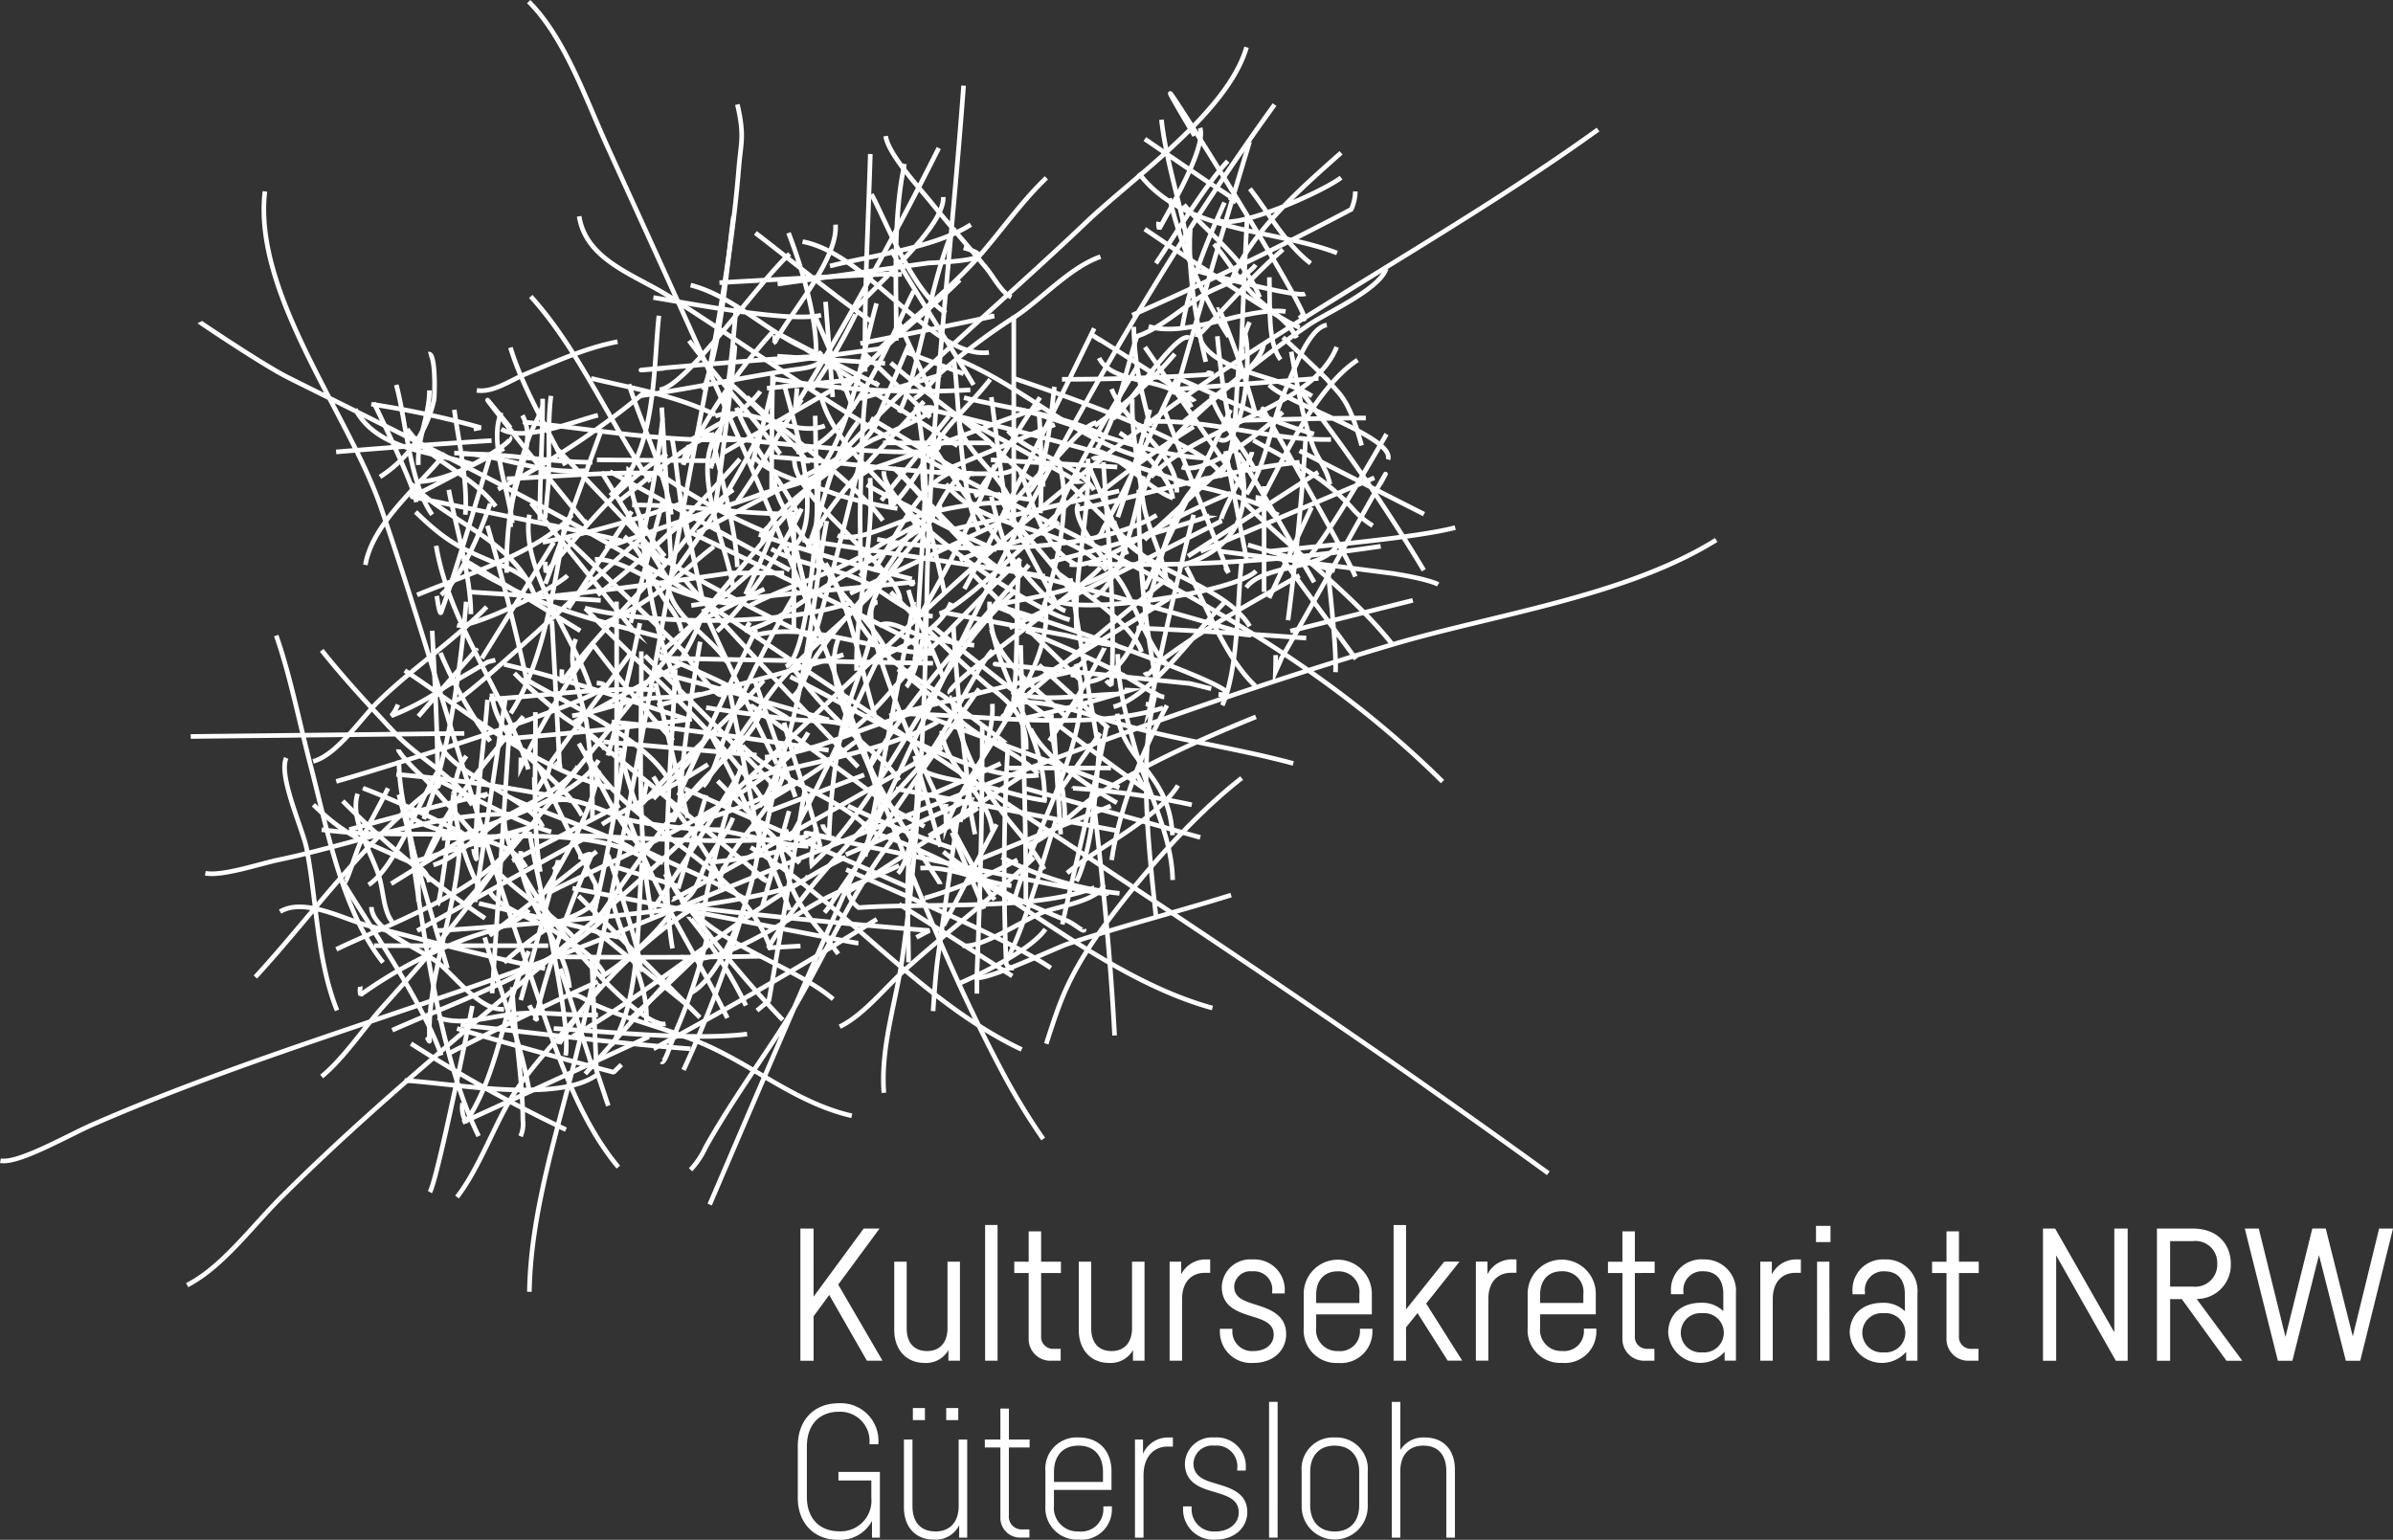 <svg xmlns="http://www.w3.org/2000/svg" width="310.744" height="199.97" viewBox="0 0 310.744 199.97">
  <rect x="0" y="0" width="310.744" height="199.97" fill="#333333" stroke="none"/>
  <g id="Gruppe_479" data-name="Gruppe 479" transform="translate(-200.071 -50.03)">
    <path id="Pfad_1" data-name="Pfad 1" d="M35.964,135.736c5.732.26,19.839,3.048,24.991-.754m-16.183-8.935c-.106.569-4.5,22.454-5.516,24.177M36.807,130.94a180.919,180.919,0,0,0,20.115,11.175M43.234,128.529c9.927,1.027,20.026,2.374,29.864,3.085M72.24,120.43q-6.405,7.218-12.811,14.439m-3.214-13.66q1.949,6.035,3.9,12.074m-2.889-8.441c.991-.679,2.3.522,3.435,1.03,4.4,1.984,9.108,3.042,13.555,4.872,6.874,2.826,12.493,7.9,19.829,9.569M58.523,106.724c.975-.055,1.573-.735,1.676-.134a130.952,130.952,0,0,0-7.252,21.1c.613.517-.521-1.149-.772-1.722m-3.221-24.161c-.28,7.5,16.863,27.251,20.906,26.571M52.18,103.433c.711,4.883,5.532,24.356,4.7,29.05M40.072,116.271c-.754.108,47.2-2.952,48.3-7.175M85.9,100.734l-3.5,12.495m-10.07-15.39q14.506,6.393,29.013,12.785M75.589,90.536c4.767,8.9,6.671,13.686,10.407,23.044m-15.284-1.346c.277.145,48.069-27.069,31.4-17.634M97.393,73.62c-4.528.318,10.538,33.051,15.219,38.64m2.478-39.943C104.3,81.994,98.741,98.7,88.856,107.733c-.2-1.346.474-3.532.513-4.9M86.053,83.3c8.686,4.153,23.568,13.992,32.26,12.782M102.1,73.559Q98.943,90.1,95.783,106.642M98.208,56.6c-.3,4.994,19.215,18.148,24.135,19.3M112.6,55.812a148.718,148.718,0,0,1-9.558,19.315m-15.4-9.58q15.739,2.346,31.475,4.7M103.6,59.06c-.624,10.988-1.451,24.844-1.352,21.683m25.837-17.674c1.486,6.047,13.979,7.643,17.629,13.67m-5.629-19.277c-7.905,4.851-5.726,24.807-15.287,26.51m-4.024-10.483c3.82,1.688,23.242-1.22,25.758-3.927M131.314,59.015a124.82,124.82,0,0,0,2.278,25.02m-8.808-15.4a212.162,212.162,0,0,0,37.939-2.281m-9.754-13.8q-.759,11.749-2.278,23.4m-11.35-8.94q11.278-4.776,22.555-9.553M147.46,48.592c-.985-1.685,11.112,19.331,11.971,21.7m-7.246-16.344s10.989,5.624,16.167,8.231m-4.876-10.393c-.05.081-9.711,17.2-11.226,16.842m.04-22.488a231.424,231.424,0,0,1,16.03,23.331M148.2,67.017c4.425-.5,18.875-1.686,24.2-3.087m-27.388-3.25c5.9,5.927,14.02,11.784,19.272,18.474m-1.623-20.9c4.172-7.635-11.94,21.292-12.817,22.61-.218.621-.529,1.215-.795,1.82.029-.737.042-1.469.037-2.2m-7.4-13.51,22.581,2.906c4.764.74,5.918,1.427,5.918,1.427M145.7,37.24c-2.787,6.189-.558,15.148-3.906,20.124M132.052,50.2c8.226-.511,16.072,2.441,24.217,2.283m-24.159-12Q138.5,49.729,144.9,58.973m-11.993-1.62c6.063-6.727,20.9-8.734,24.1-16.883M138.552,13.035c-13.106-21.951,19.26,29.453,13.613,23.3m-21.7,0Q144.929,29.966,158.9,22.6a6.021,6.021,0,0,0,.529-2.333M131.3,17.88c5.919,7.854,17.481,7.214,25.754,10.385M145.7,13.817Q140.8,30.04,136.124,46.335c-.287.143-.356.039-.78-1.116m-3.255-20.057c.5.345,17.066,11.615,20.118,12.791m-44.356,4.172c8.345,3.4,15.382,10.465,24.18,12.783m-6.508-16.857q-6.918,14.187-13.9,28.341c.376-.806-2.223,4.2-2.965,5.5m-4.8-23.3c-7.435-1.96,26.6,6.21,26.506,7.191M115.079,36.406V63.859M87.65,26.788c8.5,1.57,17.068,15.371,24.2,14.392m-6.514-26.544q-8.6,17.18-18.6,33.567c.066-.795.129-1.591.192-2.381M84.415,32.3q9.781-1.366,19.559-2.736,10.052-.455,4.591-1.967M96.447,15.412c-.276,9.363-.821,18.862-.669,28.262M73.12,32.439c5.932,1.535,10.626,6.814,16.109,8.744m-3.255-12.8c-4.13,3.721-13.517,17.366-16.9,17.637m-.8-11.968c4.054.632,17.6,3.3,21.782,2.291M78.683,23.494c-.987,7.264-1.436,15.646-3.9,22.581M60.2,44.552C65.922,45.9,71.14,46.794,76.3,49.259M68.993,36.413c-.759,7.094-.326,18.356-6.34,23.355M51.306,50.207c9.187.946,18.9,2.707,28.254,2.281M65.1,45.308c1.657,5.278,4.723,11.411,5.511,16.928M39.09,41.4c.869-.25.833,4.538.708,5.927a16,16,0,0,1-7.022,10.012m-3.211-8.789c2.937,5.413,9.9,5.484,15.259,7.162M31.991,47.741c.735,1.525,5.055,10.414,5.515,12.877M27.082,54.1q10.078-.844,20.182-1.47m2.463-1.647c-11.1-13.686,12.572,16.235,9.577,12m-11.2-4.033a105.683,105.683,0,0,0,19.3-12.8M42.422,54.243c5.9.079,10.826,2.813,16.949,2.283m-8.1-7.173c2.229,4.062-2.036,9.464-1.512,14.5M37.6,72.672c6.061-2.532,15.812-5.449,20.1-10.38M36.82,58.257c5.173,5.171,13.277,7.3,16.027,14.457M47.2,54.19c-2.046,6.741-4.132,14.091-6.474,20.71-.2.624-.563-2.041-.575-2.1M36.782,59.894q10.083,2.058,20.158,4.117,10.485,2.258,5.6,1.4m14.6-14.421c-4.52,4.635.637,14.982,1.549,20.935M65.514,60.993c7.805,0,13.51,1.178,21.316,1.178m-7.323-7.144A132.78,132.78,0,0,1,61.034,72.682m1.6-16.023q11.674,6.4,23.35,12.787M80.421,46.956c4.631,4.578,13.865,10.863,17.655,16.054M73.943,64.6q11.442-6.048,22.887-12.089,12.2-5.25,5.278-3.925M85.287,45.3c.424,2.544,6.5,19.8,0,21.722m-9.7-15.2c-9.949-.835,30.6,4.115,29.74,1.522M97.256,34.811c-1.9,6.638-3.463,18.04-8.76,23.347m-4.889-13.6a113.908,113.908,0,0,0,25.829,1.486M102.11,33.213C100.376,36.126,93.957,53.7,86.833,54.1m.841-13.593,20.112,12.8m-1.52,4.949c4.959,6.43,15.245,4.936,20.885,11.21m-2.416-11.2c-1.435,1.267-15.7,15.848-19.314,16.829m-.754-21.656c-.895-1.2,12.506,19.621,17.115,21.314M120.711,55c2.286,5.621-.424,15.487-2.32,20.948M97.34,65.439c8.744,1.815,28.154,1.986,36.29-3.131m-49.292.766c-1.157,3-2.537,6.264-4.1,9.521m-13.557-6.25A262.3,262.3,0,0,0,90.837,79.133M59.388,74.379c9.055,2.249,26.031,2.289,34.691-.761m-41.9-11.363c-1.22,7.311,5.836,15.719,7.934,22.576M66.9,65.184c-4.876,3.9-23.632,21.841-24.437,21.209M56.88,63.064c-1.394,7.733-2.661,18.05-7.128,24.98m-5.679-19.28c9.3,5.608,16.057,7.019,25.783,9.556M40.07,66.293C41.8,76.588,48.925,85.254,52.038,95.329M27.1,96.889C33.87,94.976,68.055,84.383,60.92,84.117M43.965,73.552c-.661,8.532-2.416,20.876-5.513,28.231M36,82.491C44.364,88.028,52.766,95.137,62.587,97.7M59.429,74.4c7.04,7.525,18.348,16.768,24.108,26.561M63.485,73.534c.064,9.081,0,18.922,0,28.275M48.9,81.693c8.615,1.972,23.893,7.186,23.893,7.186M100.5,67.936C96.323,73.915,89.462,78.345,84.584,84.03,81.831,87.245,74.2,99.714,72.335,98.506m.058-27.8c3.027,3.917,22.467,24.306,22.467,24.306M90.8,63.066c-1.512,7.275-3.116,28.9-8.75,37.089M69.065,80.887l35.529.663m7.34-8c-.177,8.985,7.465,16.709,7.124,25.836M99.75,88.088c11.115.106,24.665,2.36,34.708-.742m-15.4-13.783c1.9,8.534-9.854,20.893-12.783,29.186.019-.962-.084-2,.016-2.952m-1.652-22.963Q118.064,87.773,132.107,97.9q-.544-.977-1.078-1.957M142.491,73.6c-3.759,3.748-9.522,12.269-14.461,13.605M117.563,76.017c-20.914-7.72,33.383,10.172,24.1,9.571M138.434,62.26Q135.2,74.928,132.65,87.749q.438-.779-.426-.929M124.711,54.98c.282,7.543-1.934,14.982-1.477,22.6M115.916,48.59c7.8,2.026,16.1,5.992,24.2,6.316m-8.939-12c-3.948,6.659-8.429,13.6-11.173,20.932m-4.886-19.286c.453.193,23.158,7.562,26.558,12m-18.572,25.1c3.272,7.754-5.745,22.2-7.942,30.641M103,88.151Q115.9,92.926,128.8,97.7M115.972,79.2c.177,6.621.769,26.207.664,33.108M99.761,97.844l29.045,5.508M110.981,89.7c.018,10.91-.247,21.195-.663,31.529-.042,1-.023,3.218-.023,3.218M91.734,104.292c-18.122-3.659,37,8.094,35.4,7.135m-12.809-19.3a277.66,277.66,0,0,0-.227,28.444.937.937,0,0,0,.983.55M93.362,109.886a3.927,3.927,0,0,0,1.573,3.393c9.132-.643,23.012.416,30.63-2.6m-43.652-8.853c1.022,5.5-4.022,20.073-8.776,22.533M57.772,110.762q14.095,2.72,28.185,5.445c7.91,1.517,8.581,1.683,8.947,1.678M65.1,101.833c3.682,10.256,8.373,16.694,12.785,25.784M57.8,130.008C69.771,123.16,81.022,112.8,93.257,106.72M59.44,92.959c5.32,10.52,20.071,14.021,24.09,25.784m-28.965-7.307c4.261-2.462,29.508-12.851,33.815-20.9M66.707,80.007c.111,10.544-.777,23.984,1.478,34.713M40.808,104.289c7.369-.176,19.383-1.282,25.805,2.3m-17-16.888q-1.139,17.359-2.278,34.715M37.61,116.28q10.869-5.994,21.73-11.985m-24.116-5.7c1.922,7.643,4.111,15.238,6.319,22.575M27.111,118.7c5.639-2.8,19.817-7.773,23.321-14.436M27.94,99.436a121.008,121.008,0,0,0,18.479,15.232m-18.469-4.747c3.972,6.538,10.336,15.582,12.788,22.549M34.376,129.2c8.529-3.811,21.583-8.258,28.176-15.226M36.034,100.205c1.933,12.351,3.922,31.344,9.553,42.752m14.668-23.382q.322,7.426.632,14.853l1.533,4.585m10.741-24.24A57.376,57.376,0,0,1,80.3,126m-10.36-18.532c1.151,9.222,15.527,12.413,21.683,17.7m-23.336,6.451q14.774-7.958,29-16.831m-27.356-5.674a145.829,145.829,0,0,0,15.145,18.759m17.02-25.257c-1.235,5.719-.687,11.889-.683,17.763m-8.1-12.045c5.99,2.689,20.718,8.8,26.579,12.791m-12.145-19.31q-1.279,9.1-2.561,18.206c-.3,2.21-.584,6.7-.584,6.7m8.9-20a41.64,41.64,0,0,0,15.306,4.707m-1.681-21.717c-1.641,8.381-3.927,17.411-5.748,25.75m-4.659-17.618q11.287,3.16,22.57,6.319m-12.97-12.843c-.643,5.958-.745,13.567-3.089,18.54m16.141-70.189c2.084,4.148,10.111,4.47,14.432,7.173m-8.9-8.8c1.322,3.073-.018,15.93-3.139,14.437m.034-16.86a110.992,110.992,0,0,1,4.705,13.684m-11.231-3.285,19.375-1.47" transform="translate(216.638 54.62)" fill="none" stroke="#ffffff" stroke-miterlimit="10" stroke-width="0.6"/>
    <path id="Pfad_2" data-name="Pfad 2" d="M41.394,89.663c.332,4.784,11.892,7.8,13.633,11.839m-2.515-14.35C47.8,92.94,42.259,98.971,39.64,106.088a37.555,37.555,0,0,0,2.11-3.869M47.85,85c-.453,6.3-1.757,14.091-1.417,20.713a3.49,3.49,0,0,1-.377-1.34M36.013,94.684a188.689,188.689,0,0,1,20.606,2.877,29.2,29.2,0,0,0,3.068.711m-.356-21.167c-1.354,3.3.777,7.391,1.362,10.746a87.462,87.462,0,0,1,.79,12.574M50.721,90.019q11.868-.97,23.676-2.508M66.5,78.9q-5.208,7.02-10.325,14.113c-.3.522-.335,1.728-.819,2.081-.546.4-.682,1.291-1.359,1.741a12.746,12.746,0,0,1-.05-1.791M52.512,82.128c4.552,2.863,15.084,7.349,18.656,12.915M83.721,82.486C78.756,88.073,72.807,92.921,67.97,98.474c.3-.949.374-2.136.685-3.073M68.3,79.257Q76.6,87.411,84.7,95.75c-.251.19.256.656.455,1.087M75.472,77.465c-1.122,6.635-2,12.827-2.589,19.4a8.123,8.123,0,0,1-.929,3.914,2.171,2.171,0,0,1-.073-1.077M63.993,87.867c9.408.888,18.825,2.284,28.165,3.683m1.248-14.445c-2.69,7.285,5.384,15.533,5.381,22.6M81.211,95.4c6.268-1.833,18.7-3.721,25.109-7.535m-7.891-7.891c-3.711,7.685-7.18,15.82-11.416,23.261a12.524,12.524,0,0,0-.421-1.378M84.44,87.511c-9.967-7.454,16.815,12.127,16.815,12.127s2.515,1.333,3.338,1.826m4.955,15.462c2.479.366,7.62-3.211,10.412-4.322,1.967-.782,7.311-1.506,7.881-3.571m-20.8-4.3c6.153,4.755,9.463,6.19,16.007,8.926,1.109.463,2.371,1.723,2.286,1.119m-3.585-14.35c-1.278,3.8-4.215,14.51-6.456,18.3m-6.458,3.229c3.266-1.409,9.567-4.465,11.476-7.177M101.3,111.546c2.387,1.475,11.607,7.315,14.7,9.329m21.522-24.754c-2.753,4.385-10.356,8-14.391,11.376m6.5-20.7c.8,6.384,6.764,7.581,7.175,15.785m-12.914-6.1a104.723,104.723,0,0,1,15.424,2.154m-3.229-12.915c-3.161,5.876-6.234,13.486-7.175,20.091M117.8,76.028c4.423,1.951,8.984,3.738,13.225,6.118,1.409.79,3.771,2.413,4.714,2.492m0-15.068q-10.7,8.62-21.045,17.653c1.586,1.082-.024-1.138.269.211a5.282,5.282,0,0,1,.685-1.72m7.891-16.5q1.71,10.731,3.553,21.445c.032-.455.037-.9.037-1.356m-10.4-8.61c-13.262-1.431,22.212,2.175,22.212,2.175-.343-.126,2.578.622,2.9.695m3.946-16.5c-.558,4.6-.374,13.938-2.508,18.654M132.147,75.672c6.893.3,15.148.792,22.03,1.317m-.866-8.134c-6.451,3.617-12.2,6.774-17.958,11.05-1.072.792-1.7,2.437-2.131,1.5M138.6,67.778c2.333,4.4,4.957,11.681,8.971,15.427M150.8,66.342c-.35-.521,9.83,13.362,9.83,13.362m-8.523-3.629,15.911-3.991M156.9,67.419c.306,2.871,1.236,11.07,1.075,13.991M149.365,44.1c2.2,2.436,16.389,6.733,15.427,9.687m-3.948-12.916C155.3,44.523,151.038,54.063,148,59.729a3.05,3.05,0,0,1-.071-1.278m4.3-18.656c.74,3.912,1.391,8.52,2.85,12.313.656,1.7,1.849,3.069,2.173,4.909m-13.633-8.25c4.191-.116,13.952-.363,18.295-.361M144.345,47.33c-3.582,7.72-7.575,15.456-11.118,23.226a7.174,7.174,0,0,1-.361-1.7m-6.458-15.068c1.1-1.23,11.363,3.066,13.97,3.567a49.87,49.87,0,0,1,8.3,2.531c1.332.5,1.219,1.972,1.76.717m-14.7-13.273q4.084,10.61,8.344,21.153c-.4-.476-.437-.709-.1-.7m-19.37-7.533c8.919-1.936,19.268-5.133,28.7-6.1M138.964,38c-1.588-.983-7.772,8.661-9.709,10.372-.695,0-.06-.353-.337-.685m-1.433-9.329c-5.465-3.524,11.955,7.407,12.195,7.892m-7.891-9.687c.026,4.652,1.009,8.474,2.152,12.915m-11.481-6.1q9.824,0,19.61-.664c-.508-.239-.709-.256-.6-.055m9.685-16.143c-3.964,3.43-7.507,7.6-11.144,11.35a7.706,7.706,0,0,0,.026-.946M142.193,25.8c1.731,2.046,3.135,4.548,4.986,6.464,1.967,2.047,4.414,3.2,5.776,5.734M146.5,22.216q-.421,8.78-.774,17.556c.253-.656.047.772.055,1.1M140.4,29.393c-1.48-.35,12.438,3.477,13.631,2.869m4.662-18.3c-5.167,4.6-11.694,10.222-14.3,16.776a6,6,0,0,1,.667-1.349m1.8-10.762c2.371,3.056,4.72,7.3,7.891,9.685m-12.195-5.74c1.862,1.743,13.565-3.432,16.141-5.381M140.4,10.737c.761,2.626-3.8,10.3-5.31,13.09a1.728,1.728,0,0,1-.071-.891m-1.8-10.762q4.2,2.861,8.391,5.721,4.333,2.749,2.56,1.867c.593.042.6.395.887.663M135.374,9.66c.774,6.78,3.372,13.346,3.948,20.091m-4.662-1.435c1.988-2.879,6.338-10.114,9.324-13.273M85.158,36.926A73.136,73.136,0,0,0,73.288,54.44a5.7,5.7,0,0,1,.748-2.447m0-13.633c3.708,4.981,8.263,9.828,11.837,14.71M67.578,45.537c6.534-.932,12.906-2.287,19.4-3.318,1.812-.29,3.754-.287,4.641-1.707M80.134,34.055c-.55,6.79-1.325,14.345-3.28,20.892m-6.047-13C57.783,43.006,91.149,40.08,90.177,40.5c.664-.013.761-.387,1.077-.709m1.794-16.5c.321,4.5-5.7,11.212-7.915,15.353a9.918,9.918,0,0,0,.026-1M82.644,24.368c3.406,2.57,11.2,8.939,15.066,11.482M86.949,24.368C88.642,28.762,90.527,35,90.538,39.8M77.982,30.826q11.268-.648,22.541-1.156c-.177.3.593.06,1.135.081m5.381-10.044c.168,4.041-9.353,11.89-11.481,14.708M97.71,19.347c1.8,3.235,5.352,12.737,9.685,15.427M102.015,15.4c-1.552,7.18-1.043,15.6-1.077,22.958m-8.61-9.687c4.944-1.291,13.609-2.345,18.295-5.381M109.19,30.47c-4.876,4.847-10.8,9.076-15.019,14.349a1.322,1.322,0,0,1,.311-1.077m5.742-17.22c3.35,5.713,7.755,12.588,10.76,17.579m-2.513-20.448c-3.106,6.721-4.712,19.486-7.172,24.037M96.277,38.72q8.7-1.71,17.378-3.551c-.348.01-.4,0-.16-.037m-8.966,11.121c-4.855,5.586-11.018,11.257-14.6,17.773.447-.659.9-1.315,1.325-1.988m0-16.144c2.147,7.454,10.9,12.126,13.633,19.015M97,44.818c-.559,4.707-.593,9.58-.727,14.341-.071,2.5.021,5.01.008,7.512,0,.659.669,3.119,0,1.825M84.44,53.428c8.268.492,20.353,2.523,29.463,2.17a4.449,4.449,0,0,0,2.1-.376m-2.866-11.839c-1.531,1.989-3.414,3.859-5.1,5.794-2.782,3.2-4.889,8.068-7.763,10.7a7.188,7.188,0,0,1-.055-1.422m0-17.22c3.816,3.33,7.873,6.172,11.842,9.406,2.134,1.735,5.977,6.414,8.242,6.379m-.356-10.046c-5.818,1.8-15.882,5.953-22.141,8.009-.79.26-1.391.962-2.228,1.19.1-.463.411-.575.693-.946m12.195-13.991c.63,4.7.685,16.6,3.229,21.882m-7.533-.356c-3.692,2.544-7.76,4.788-11.648,7.075C89.013,71.9,85.326,75.079,81.3,76.02c.193-.366.4-.719.627-1.067M85.158,56.3c-.148,3.624,5.225,9.077,6.914,12.218,1.963,3.65,7.491,7.925,8.152,11.818M74.319,72.745c9.034-1.338,19.96-2.079,29.036-3.056-.975.3-.311.329-.264.242M90.9,55.58c.076-.584-.795,23.565-4.3,25.114M77.626,64.909C62.6,57.6,102.086,76.68,101.645,76.685a9.464,9.464,0,0,1,2.884,2.215m12.553-12.2c-4.33,4.056-8.278,8.445-12.582,12.564-3.406,3.263-6.44,7.849-10.328,10.372.184-1.122.424-2.4.672-3.563M95.2,73.159c2.334,5.157,6.832,8.166,11.46,11.1,1.741,1.106,8.6,6.5,8.631,6.477m2.868-23.261c-7.419,8.9-14.929,16.473-20.5,25.974a4.545,4.545,0,0,1,.413-1.278m2.152-21.166c4.489,4.626,8.142,8.331,12.749,12.29a16.794,16.794,0,0,1,3.09,2.7,7.979,7.979,0,0,1,1.735,5.458M83.363,86.434c-.714,3.187-5.99,7.193-8.226,9.732-4.944,5.621-9.063,11.773-13.246,17.713a7.064,7.064,0,0,1,.306-3.409M61.122,89.663Q72.8,98.914,84.149,108.556a3.333,3.333,0,0,1-1.506-1.315m-10.4-26.187c-.332,9.674-2.06,26.523-.363,36.233m-14.347-14.71c7.059.1,20.831,1.312,29.59.358,1.417-.155,1.577.11,2.337-.358M79.778,57.732c-3.318,2.112-5.89,6.382-8.516,9.314C66.649,72.19,61.5,77.134,57.5,82.768c.042-.564-.031-1.156.032-1.715m.358-17.22q7.636,7.346,15.272,14.7,5.888,8.405,5.107,4.68c.248.181,1.56,1.4.787.713M67.578,60.961c1.009,7.454,1.519,13.407,4.154,20.1a14.835,14.835,0,0,1,1.227,3.221M54.308,71.724c10.117-.959,25.048-3.19,25.048-3.19h7.024M71.168,53.07c-6.393,3.864-10.807,9.943-15.73,15.332a6.161,6.161,0,0,1-.055-1.341m1.435-14.71q7.167,7.4,14.133,14.984c-.429-.476-.6-.567-.5-.274M55.027,64.549a126.923,126.923,0,0,0,17.932-5.021M62.56,50.2c-2.3,6.256-4.826,13.389-7.177,19.731M50.36,56.3c6.158-.269,13.044-.933,19.37-.719m-14.7-8.968c-.1.988-1.182,2.753-1.78,4.285A48.209,48.209,0,0,0,50.36,68.5m-6.1-15.425c5.771-.14,11.408,1.064,17.218,1.077m-6.456-8.254c0,5.268-.384,10.562-.363,15.787M49.646,49.841c2.9,1.691,9.272-.949,12.551-1.8m-6.1-2.508c-.471,3.862-.142,7.636-.353,11.5-.034.674-.517,5.458-.366,3.927M49.646,47.689C48,51.464,50.658,57.951,51.079,62.038M39.242,56.657c3.648-.266,7.57-2.565,10.76-4.306M43.546,47.33c.572,4.24,1.762,9.189,1.433,13.631m-6.1-2.869c-4.863,2.681,13.238-6.345,11.837-7.173M37.446,49.841c2.968,4.251,8.294,5.789,11.481,10.044m-8.61-15.068c0,3.266-1.635,6.34-1.433,9.685m-6.1-7.891a118.019,118.019,0,0,1,14.2,3.04l-.924.189M36.013,44.1c1.3,4.736,1.694,12.666,4.662,16.86M43.9,75.313c1.836.464,12.548-4.652,14.35-6.458M47.85,62.4q2.832,9.791,5.023,19.731m-5.742-2.512Q51.8,72.085,56.46,64.549M44.621,66.7q7.663,4.64,15.29,9.337m-11.7-16.51s-2.934,8.921-6.377,11.853M38.523,60.6c4.17,4.062,6.019,4.8,10.794,6.824a12.139,12.139,0,0,1,3.914,2.144m-10.4-11.839c.8,4.325,2.858,11.116,2.871,16.144m0-2.869L62.56,72.084M48.874,79.83l-.993.258-5.339,3.126a33.981,33.981,0,0,1-7.164,3.866,5.24,5.24,0,0,0,.845-1.459M41.75,78.9A58.007,58.007,0,0,0,48.208,90.38m-9.324-3.229c.666-.791,7.614-8.8,7.533-8.61m-5.742-2.513c.353,6.513.685,12.89.719,19.373m0-1.077c-2.46,3.953-5.415,12.285-8.966,14.71m-.719-12.558a128.335,128.335,0,0,1,15.377,7.183c-.891.077-.135.132.045.351m-10.76-11.12c-.064,6.2,2.8,12.2,2.513,18.295m-8.971-9.327q8.93-2.524,17.963-4.625c-1.064.5-.113.16-.026.319M34.936,96.477c-1.177,2.478-2.584,4.76-3.682,7.291-.6,1.37-1.833,5.571-2.055,4.907M25.251,98.631c4.233,4.095,6.34,4.607,11.144,6.817,1.736.8,3.477,1.249,3.922,3.227M30.99,97.2c-1.064,3.422,1.9,7.728,2.829,10.9.571,1.959.526,4.491,1.836,5.964m-9.327-12.2c6.6.869,11.989.382,18.293.717m-13.27,19.731a1.938,1.938,0,0,0,.029,1,59.092,59.092,0,0,1,13.267-7.117c2.649-1.078,6.735-1.717,8.584-3.929m-20.447-.359c.081,3.074,6.285,5.458,8.45,7.077,2.325,1.741,5.565,6.4,8.768,6.2m-5.737-23.319c.218,9.237-4.28,18.108-3.94,27.341.06.443-.277-.347-.364-.435m-6.819-11.839h22.6m-2.51.719c-3.224,6.978-3.867,15.82-8.176,22.164a3.613,3.613,0,0,1-.434-2.436m-3.227-11.118c3.14,1.127,6.767-.139,9.962-.466,3.687-.379,7.214.308,10.841.106m-14.7-10.046c1.66,6.071,4.649,13.315,5.737,19.733m-10.4-4.665q9.578-4.892,19.37-9.326M43.9,149.574c2.408-3.1,4.19-7.6,6.1-11.212,3.4-6.409,8.753-10.564,12.558-16.41M43.9,127.689q10.132,3,20.34,5.682l1.014-.993m-14.179-10.07c.189,5.289,1.375,11.9,1.375,17.308a3.912,3.912,0,0,1-.3,2.065m-7.535-1.794q12.107-5.532,24.188-11.128c-1,.443.06-.179.206-.351m6.456-16.862c-6.409,3.548-14.7,11.789-18.248,18.077a2.808,2.808,0,0,1-.045-1.215m2.508-17.939q7.9,7.878,15.761,15.791m-7.509-20.1c-.634,6.2-.032,17.663-3.946,23.679M56.46,118.363q13.456.172,26.9-.061c-.479-.1-.958-.2-1.433-.3m-5.381-2.869a75.093,75.093,0,0,1-4.225,12.92c-.656,1.527-1.459,4.348-1.875,3.94M56.46,127.689c7.133.4,18.1,1.589,25.109.719m-.358-16.5a148.368,148.368,0,0,1-7.891,21.166m8.61-31.212c4.194-1.056,4.259,4.8,5.452,7.559,1.493,3.461,3.922,5.689,6.024,8.586m-20.447.359c4.628,1.834,14.4-5.334,18.716-7.549,3.064-1.572,6.835-2.944,9.625-4.291M89.1,96.477q-2.3,13.812-4.7,27.6l-1.548,1.283m-8.823-13.454q15.579,1.838,31.215,3.058l-1.693.891m3.837-26.192c-7.34,8.989-17.311,17.753-23.083,27.541l4.194-.232M111.7,83.563c-6.306,9-12.72,18.329-18.93,27.453a10.059,10.059,0,0,1-1.156,1.606m33-53.093c-1.349,2.005,4.417,8.424,5.669,10.481,1.628,2.67,3.822,8.929,5.81,10.325m-20.447-4.662q13.79-6.925,27.551-13.909c-.722.106,3.9-8.068,3.927-8.953m-19.283,1.336c.551,9.467,1.615,19.414,1.027,28.953a2.341,2.341,0,0,1-.664-.614M114.571,67.778q16.319,4.062,32.435,8.844c-.648-.081-1.294-.156-1.947-.234" transform="translate(215.517 55.912)" fill="none" stroke="#ffffff" stroke-linejoin="bevel" stroke-width="0.6"/>
    <path id="Pfad_3" data-name="Pfad 3" d="M47.06,72.561c1.825,1.9,3.874,3.551,5.861,5.27,1.7,1.472,4.772,2.7,5.868,4.6m-1.612-13.38A105.978,105.978,0,0,0,47.882,84.74c.01-.406.013-.809.013-1.217m4.032-17.74q.532,9.631,1.022,19.262c.119-1.009-.2-.461-.55-.962M43.78,75.937c6.564-.363,14.673-1.581,21.53-1.209M57.972,85.17c-.619,4.992-4.7,12.13-7.327,16.257-.127-.263-.239-.529-.339-.8m-3.8-11.9c2.4,1.267,15.932,5.906,16.044,6.925M50.305,84.92q3.484,7.755,7.4,15.282M46.77,96.938q7-3.574,13.958-7.241m-5.313-8c2.831,4.659,5.7,13.072,10.942,15.508M58.43,92.2c6.069-3.887,7.694-3.9,13.763-7.788M61.741,79.517q-1.41,11.321-3.932,22.43-.114-.924-.231-1.852m-6.23-10.573c2.915-1.812,8.034,1.625,11.134,2.218A62.553,62.553,0,0,0,74.194,92.9M83.821,61.78a136.473,136.473,0,0,0-9.35,18.77c-.783,1.938-1.578,5.358-2.916,6.714m-6.5-14.951c7.684,1.88,15.227,4.2,22.846,6.317M71.569,64.195q4.568,10.17,9.558,20.128M65.6,76.746S81.855,72.8,89.785,70.157M83.418,44.791c-.166,3.372,5.489,8.021,7.462,10.29C92.182,56.575,98.013,61.5,97,63.6m-19.343.179C83,61.014,89.313,59.394,94.344,56.046c1.86-1.236,7.151-3.414,8.047-5.307M92.156,43.994q-3.01,13.118-6.762,26.024a4.266,4.266,0,0,0-.093-2.1M78.791,54.545q9.8,3.383,19.881,5.782M72.651,41.3c1.109,5.647,3.077,11.766,3.355,17.481m-9.292-3.811c2.291-2.887,8.731-4.23,12.063-5.553,2.049-.814,7.91-1.657,8.81-3.793m-8.613-4.3A126.179,126.179,0,0,1,66.715,60.893M65.621,46.462a73.118,73.118,0,0,0,14.468,7.946M75.877,35.7c-2.611-2.629,9.243,8.621,9.28,9.619M74.229,43.915q7.1-4.106,14.2-8.216m-7.573-1.667Q79.548,40,77.764,45.847m-4.63-6.666c4.409-1.544,10.215,2.853,14.229,1.253M80.58,33.478c-.071,5.216-.123,10.4-.123,15.616M79.85,35.562q6.052-.6,12.106-1.2m-.6-8.387a74.293,74.293,0,0,1-5.794,9.89m-4.335-7.433q6.536,3.441,13.149,6.746c-.192-.135-.38-.272-.569-.409m-7.7-8.528Q88.777,32.2,91.083,38.3M80.661,32.333q7.259-1.006,14.521-2.009m-7.726-5.993q.5,6.188.932,12.379M81.193,31.4q7,.464,13.994.932m1.685-5.552q2.488,5.354,4.98,10.71m-9.875-.582q5.233-1.543,10.464-3.089m-4.088-4.082Q96,35.233,93.643,40.724m-1.364-9.882q4.391,4.258,8.781,8.51M97.9,30.86q3.746,1.412,7.494,2.821m-1.92,5.5q-4.384,5.474-8.768,10.946M93.341,39.466q6.422,3.842,12.848,7.68M99.3,37.524a83.655,83.655,0,0,1,1.2,12.645m-5.581-7.512h14m.071,6.986a59.221,59.221,0,0,0,3.358,10.194m-7.435-1.928c3.909-2.06,9.537-2.252,12.845-4.989M100.241,64.2c.816,1.394-1.224,9.053-2.3,10.151m-3.526-7.968c1.493-.853,3.709.792,5.362,1.283a53.646,53.646,0,0,0,6.982,1.275m-3.021-5.553c-1.457,3.806-6.419,5.745-9.859,7.444m4.346-9.071c1,3.917,3.192,7.435,4.435,11.27m10.293,2.246c2.5,1.054,9.387,0,12.656,0m-1.949-5.963a109.587,109.587,0,0,1-7.141,12.042m-1.359-9.866,9.055,8.236m-10.7-1.362q6.8-1.535,13.452-3.588l-.68-.037m15.8-13.3c2.394-3.208,10.423-2.12,11.989-5.85m-3.5-4.577q-2.759,5.9-5.518,11.787m-2.742-6.9q5.636,1.678,11.271,3.358M137.517,36.463c1.27,3.8,4.122,6.458,5.786,9.909m-9.6-.579c3.326,1.112,10.751-4.817,13.117-7.144m-21.175,2.7c2.065,1.248,6.8,5.915,6.887,8.549m-9.3-.862a128.926,128.926,0,0,1,12.031-8.494m-5.686-2.2q-1.813,7.065-4.167,13.96m-3.837-8.789c3.688.056,7.478,5.021,11.012,6.318m-21.456-8.765c2.963,3.206,9,4.156,11.189,7.718m.314-8.773c-1.841.453-4.3,3.811-5.734,5.125a51.517,51.517,0,0,0-6.455,7.04c.408-.3.277-.563.437-.972m4.306-12.348a113.929,113.929,0,0,1,.177,12.933m-6.442-6.932,16.418.932M109.134,69.6c-2.163,2.173-8.265,15.374-9.89,14.948m-2.4-12.519c3.1,2.275,5.84,4.894,8.837,7.29,2.827,2.26,6.966,3.7,9.371,6.33m-10.994-19.2c.445,7.767,1.275,15.932,2.321,23.718a2.9,2.9,0,0,1-.031.625l.511,2.69M95.745,78.092l17.55-4.443q9.106-1.8,5.829-1.491a3.563,3.563,0,0,0,2.113-1.493m1.888-11.837c-2.089,2.682-20.452,15.334-19.52,16.323m2.671-15.778q6.618,6.72,13.412,13.256c-.347-.559-.061.232-.1.495m-6.974-15.416c-.519,6.614-.04,13.385-.93,19.913m-8.407-12.845q7.687,1.434,15.371,2.863,7.844,1.855,5.108.912c.521.145,1.045.255,1.567.389m-32.087-.719c-1.035,3.98-2.757,7.71-3.685,11.745A82.086,82.086,0,0,0,87.933,93.4c-.326-.271-.832-.724-.829-1.2M83.135,71.745c3.648,5.052,6.437,7.486,10.757,11.323a16.058,16.058,0,0,1,3.119,3.4M79.583,83.474c5.11-.442,9.909-2.6,14.734-4.28a60.767,60.767,0,0,0,7.032-2.581m-23.371-8.9c7.481-2.033,15.962,2.192,23.671,2.305m-1.936-17.1c-1.941,2.038-3.625,5.349-5.55,7.709-2.844,3.482-6.069,6.68-8.42,10.551-.795,1.306-1.406,3.729-2.626,4.507m4.33-17.4c3.356,5.6,4.589,13.976,6.6,20.4m-2.41-38.7c-3.666,4.452-4.562,12-6.6,16.617m-6.74-12.039c1.643,2.149,7.8,3.711,10.4,4.718a50.888,50.888,0,0,0,8.1,1.894M94.052,40.251C90.481,45.995,82.9,48.676,79.433,54.513a1.352,1.352,0,0,1,.535-.888M86.11,39.133q.208,9.691.393,19.383m-20.9,11.64A106.41,106.41,0,0,1,82.5,78.369M78.435,66.888Q73.28,77.622,68.365,88.467c.171-.393.337-.783.506-1.178m-14.318-9.2c2.9-.374,5.7-1.572,8.6-2.071,2.668-.461,5.441-.2,8.065-.745m-7.865-9.211q-1.734,8.7-4.164,17.2M57.026,68.518A154.755,154.755,0,0,0,67.683,81.342M54.848,78.906q6.787-3.876,13.738-7.462c-.2.108-.406.211-.611.319M61.322,54.8c2.239,1.791,3.343,5.036,4.772,7.472.911,1.548,2.376,3.008,2.645,4.844m-10.4-.866a38.27,38.27,0,0,0,9.137-5.584c2.347-1.875,3.011-2.65,5.476-4.549m-6.635-5.932q-2.08,7.926-4.165,15.848m-4.644-8.255c3.014-.1,6.21,2.315,8.956,3.361a30.42,30.42,0,0,0,8.8,2.415m5.152-7.13c3.564,2.112,8.324,2.394,12.129,4.306,2.845,1.433,5.512,4.233,8.827,4.44M93.24,47.212c.592,8.507-1.954,16.589-1.747,25.028M70.7,92.771c4.889.013,9.675,2.052,14.532,2.276M82.2,84.632c-.592,5.057-6.885,9.582-8.428,14.524-.011-.6.3-.906.488-1.454m-.821-11.144L84.1,97.222m-11.2-.148c1.038-.069,10.949-1.1,13.626-3.511m-4.6-10.539c-1.051,3.6-1.609,7.541-2.549,11.005M76.668,81.982c4.573,4.741,11.716,6.156,16.317,10.663m-12.846-2.17,12.335-4.707m-10.4-6.783c1.332,5.32,3.527,10.807,4.7,16.122M45.709,110.139a42.046,42.046,0,0,1,6.14-4.76c1.715-.993,5.257-1.747,5.856-3.777m-13.857-.816c.368,1.876,6.761,4.182,8.557,5.374,2.242,1.5,5.181,3.171,6.38,5.616m-10.9,3.245q2.481-8.918,4.794-17.884a1.4,1.4,0,0,1-.613.958m-9.622,4.364,13.209,3.09q6.543,1.859,4.232.974c.474-.04.592.239.814.377M47.887,95.664c-.587,6.187,5.836,11.611,6.316,17.755m-10.38-6.782q6.952-5.462,13.907-10.921M44.1,97.592c3.269,3.522,7.73,6.016,10.929,9.592M33.569,97.2q7.88-2.493,15.845-4.705M39.131,88.193c.253-1.457-1.647,14.205-2.044,14.4M32.273,89.223c2.115,5.719,13.336,2.984,16.286,8.555m-7.733-14.46c-3.421,4.288-.429,13.252,1.809,17.426m-6.1-3.271c3.014-.9,6.089-4.149,8.765-5.873,2.973-1.913,8.073-3.832,9.995-6.94m-9.432-8.642q-1.971,13.132-3.917,26.26c.092-.682.19-1.367.284-2.052M37.348,86.574c4.011,1.87,9.7,5.228,14.487,6.592M44.12,75.208c.658,6.94,8.71,10.283,11.706,15.841M40.849,93.44c3.266-1.57,14.4-4.583,17.133-9.59m-8.215-6.226c.145,5.565-.456,14.539.667,20.726m102.113-71c-2.37.339-4.428,6.28-5.339,8.323-1.876,4.2-2.494,9.846-5.089,13.636m-3.787-20.5c.8,8.484,1.552,10.947,3.363,19.27m2.679-18.348c-.368,2.713-4.24,5.249-6.169,6.97-4.04,3.608-8.012,7.3-9.571,12.65m4.8-14.987c5.658,2.412,11.449,5.476,17.452,7.13M124.6,35.659c1.733,4.585,8.658,8.2,8.471,13.431m.008-14.769c-1.983,3.987-6.242,13.854-9.319,19.017-.484.808-.329,1.164-1.075,1.615" transform="translate(219.815 64.891)" fill="none" stroke="#ffffff" stroke-miterlimit="10" stroke-width="0.6"/>
    <path id="Pfad_4" data-name="Pfad 4" d="M100.96,35.485c5.27,2.952,9.034,4.639,12.769,8.739a11.45,11.45,0,0,0,2.744,2.357" transform="translate(261.853 71.717)" fill="none" stroke="#ffffff" stroke-miterlimit="10" stroke-width="0.6"/>
    <path id="Pfad_5" data-name="Pfad 5" d="M95.325,42.088c-.1,4.291.787,8.726,1.356,12.98.5,3.712,2.521,6.949,3.076,10.425M87.186,63.547c3.364.443,7.752-2.789,10.536-4.222a94.717,94.717,0,0,1,10.427-5.059m-11.35-2.2c-.6,1.849-2.387,13.962-6.63,15.793M86.959,52.9q6.867,6.722,13.746,13.438c-.922-1.18-.226-.121-.392-.1M84.5,63.28q10.243-2.645,20.329-5.834c-.513-.037.316-.148.519-.218m-3.314-40.4c3.206,3.885,7.846,6.9,9.835,12.042M107.3,16.542c-2.383,5.279-4.594,10.651-5.513,16.381M100.17,15.991a57.759,57.759,0,0,0,7.672,17.982m3.5-9.34c-1.2,1.7-4.565,2.687-6.432,3.727-2.821,1.568-6.114,4.722-9.1,5.581m7.046-13.923c-.366,5.374.759,12.01,2.013,17.212" transform="translate(251.781 59.787)" fill="none" stroke="#ffffff" stroke-miterlimit="10" stroke-width="0.6"/>
    <path id="Pfad_6" data-name="Pfad 6" d="M92.535,27.077c4.981,1.533,12.635-2.558,17.781-1.944" transform="translate(256.696 65.343)" fill="none" stroke="#ffffff" stroke-miterlimit="10" stroke-width="0.6"/>
    <path id="Pfad_7" data-name="Pfad 7" d="M126.381,32.73a51.787,51.787,0,0,1-10.4,9.316m.563-8.789c1.955,3.869,10.167,2.237,11.981,6.4m-7-9.371c-1.452,4.169-2.605,10.867-5.252,14.745M110.756,37c-.28,1.427-.895,11.958-3.384,13.657M99,38.409c5.089,1.291,13.612,2.3,18.793,5.247m-8.91-5.278c-2.489,3.58-4.647,7.441-7.157,10.975-.758,1.067-.316,1.356-1.365,1.839m-1.612-10.1q7.6,3.958,15.026,8.233c-.347.032-.508-.066-.479-.29M98.516,40.775c-.967,4.254,7.222,8.268,6.856,13.169m-9.862-5.715q7.646-3.163,15.292-6.324m-8.245-3.563q.868,6.727,1.739,13.447m-9.611-2.075,13.444,2.009M93.67,46.416c-.372,5.7,1.767,11.919,2.819,17.482m-12.28-.056q9.527-4.507,19.051-9.019m-12.3-6.474c1.241,1.23,9.4,10.526,13.1,12.535M82.589,56.306c2.212.9,6.232-1.1,8.331-1.807a42.955,42.955,0,0,1,11.239-2.4,11.5,11.5,0,0,0,3.8-.5M89.88,47.543c4.8,4.425,8.689,10.631,14.452,13.879M100.3,48.37c-2.45-1.148-4.83,4.921-5.927,6.488-2.384,3.406-8.084,8.487-7.7,13.082m-.3-18.234c2.258,1.4,4.731,2.357,7.035,3.719a104.091,104.091,0,0,0,9.859,4.764m-5.1-10.359C93.18,49.039,90.027,57.089,87.2,60.9m5.9,25.679c2.22,1.23,5.065,1.5,7.52,2.023,3.076.656,6,1.783,9.13,2.146M102.68,78.177C103,83.006,99.6,88.828,98.516,93.5M96.094,81.68c.588,5.088,5.981,8.075,6.585,12.9m-9.862-3.829c3.9-1.593,7.43-3.174,10.957-4.843m-9.329,9.425q6.151-3.975,12.306-7.952m.911-5.952c1.772,3.753,7.644,7.572,11.2,9.6m-2.178-9.048-5.8,8.263m-.526-10.725c-.116,4.685,1.841,8.943,1.739,13.725m-7.464-6.741h13.457m-7.464-6.177q.464,7.4.932,14.8M93.335,99.509c4.223-.293,7.854,1.836,11.834,2.279m-1.944-7.971q-3.436,6.56-6.867,13.127m1.08-12.056q2.082,4.952,4.17,9.909m-7.72-1.391a61.317,61.317,0,0,0,12.061-4.98M92.73,87.882c.692,2.192-.616,10.459-2.3,12.321M83.94,91.43a100.265,100.265,0,0,0,13.678,5.516M92.595,84.919q1.676,5.91,3.356,11.811M83.667,97.755q8.216-3.487,16.288-7.285c-.3.222.168.087.353.148M86.671,86.005c2.112,5.241,9.238,15.242,9.238,15.579m-11.96,1.024q8.371-5.561,16.881-10.913m-3.39-14.316a32.267,32.267,0,0,0,5.845,13.949c2.03,2.855,4.538,5.205,6.131,8.349m-8.254-1.381q8.453-3.434,16.905-6.862M102.552,68.5c1.367,4.723,6.493,8.152,9.837,11.5m-7.178-2.973q10.245-6.178,20.382-12.525M110.6,60.734c1.886,1.57,10.225,6.711,11.458,10.691M103.84,65.183c5.052-.975,11.16-1.957,15.562-4.981m-15.246-7.286c1.967,2.536,8.2,8.532,9.562,12.585M103.355,50.752q3.973,7.506,7.946,15.008m-4.983-17.7c1.986,4.491,2.479,9.284,7.162,12.021M97.652,55.493q10.755-2.483,21.5-4.971M115.2,47.246q2.486,5.76,4.978,11.523m2.27-1.912L133.118,47m-.148-1.657q1.412,7.256,2.818,14.513m-9.061.479q10.431-2.827,8.257-13.373m-.408-1.322c3.368,5.213,6.78,11.384,9.907,16.741M128.091,59C132.2,56.341,140.9,50.734,145,48.073m-7.027,1.839V63.639m-77.412-.8c.685,4.244,5.537,6.5,7.67,9.912m-8.629-1.23c4.454-3.911,8.147-7.348,12.6-11.26m4.71-6.585V69.023m-9.983-.279c3.809-3.422,8.832-11.162,10.989-15.924m-1.747.872q1.41,6.045,2.818,12.087M61.91,49.924Q63.455,57.18,65,64.435M52.439,57.918q7.38-2.624,14.761-5.246M51.943,48.065q4.377,7.1,8.756,14.192m-13.064,3.5q4.108-6.287,8.22-12.574m-13.07-1.07,13.27,16.505c-.73-.569-.1.013-.037.224m-.566-21.348a18.862,18.862,0,0,0,4.717,11.524m3.322-15.087c2.813-1.738,7.207-3.65,9.055-6.356m-3.1,2.136c2.036,5.212,5.444,8.829,7.942,13.672m-7.834-1.49c4.246-6.064,4.132-7.177,8.378-13.243m-9.14-4.293c1.685-11.368-1.949,19.222-2.228,18.4M59.882,41.037A142.019,142.019,0,0,1,57.39,56.028c-.108-.235-.219-.472-.329-.708m-5.723-8.835q7.946.063,15.886.124m-7.467-6.924q.6,9.96,1.2,19.915m-6.614-7.863c2.813-2.092,7.9-6.788,11.773-8.487m-5.013.48c.846,4.614.89,9.143,2.279,13.7m-4.71,30.2c2.615,4.478,7.509,9.606,9.018,14.479m-9.021,2.673q6.11-9.082,11.719-18.5m-4.852,3.753q-1.777,5.924-3.559,11.85l-8.192-2.518m-.764-.674c-1.44-4.675,4.749,13.507,3.9,14.144m-5.005.8a35.618,35.618,0,0,0,8.787-7.968M53.3,103.217c.9,5.324,4.894,10.875,4.433,16.4m-2.3-.318q5.31-4.807,10.4-9.854m-14.708-1.878,11.753,9.575M69,92.971c-.788,2.138-2.776,4.262-3.743,6.442-.735,1.668-1.315,3.891-3.121,4.533m-5.914-7.4c4.659,2.4,9.675,4.264,14.2,6.869m-5.547,3.553a121.67,121.67,0,0,1,5.242-20.7m-15.738-2.1c-.124-.4,1.957,8.879,3.667,9.551m-5.89-10.628q9.957.868,19.912,1.739M58.949,75.5q2.082,8.736,4.165,17.468m-4.451-2.457c1.772-1.955,6.1-5.837,7.415-8.806M68.64,76.84q1.676,8.468,3.355,16.934m-6.637-.6a73.923,73.923,0,0,0,11.524-4.709M71.867,75.236q2.624,7.518,5.244,15.029m-5.549,1.573a98.961,98.961,0,0,0,13.381-8.76m68.88-61.405c-.912,2.7-7.751,5.731-9.949,7.214-5.732,3.87-10.955,8.357-16.315,12.624" transform="translate(226.248 63.264)" fill="none" stroke="#ffffff" stroke-miterlimit="10" stroke-width="0.6"/>
    <path id="Pfad_8" data-name="Pfad 8" d="M113.568,41.235c-1.768-6.525-3.053-6.712-4.518-8.6-1.375-1.385-4.784-4.593-5.7-5.437" transform="translate(263.318 66.645)" fill="none" stroke="#ffffff" stroke-miterlimit="10" stroke-width="0.6"/>
    <path id="Pfad_9" data-name="Pfad 9" d="M142.886,33.276c-3.843,1.312-7.6,5.458-11.008,7.751a77.8,77.8,0,0,0-9.724,7.3c-1.17,1.09-2.12,2.594-3.432,3.395m-3.733-34.11c.368,2.384,4.328,6.654,5.924,8.637,2.32,2.879,4.789,5.649,7.143,8.492.974,1.175,1.918,3.116,3.247,3.79m-17.144,6.74c4.5-4.164,9.424-7.915,13.417-12.582,2.76-3.229,5.205-6.706,8.286-9.653m-66.955,15.4C75.19,45.386,79.139,54.8,84.441,62.506M61.9,50.631c2.059.347,4.42-1.327,6.288-2.1,3.822-1.58,7.9-3.442,11.992-4.215m-13.915.756c1.6,5.236,4.71,10.37,7.132,15.292M57.8,58.824c-3.359,4.169-9.445,9.032-10.369,14.478M41.761,84.394c2.968,3.74,6.363,7.377,9.627,10.871,2.871,3.079,7.82,5.624,9.9,9.235M40.646,98.815c3.116-.841,6.256-5.636,8.478-7.794,4.465-4.338,9.74-7.817,14.062-12.272m-26.83,39.577c3.206-1.876,8.355,1.037,11.516,1.847,7.573,1.933,15.234,3.99,22.889,5.558m-29.01,14.01c2.873-2.349,5.453-6.29,7.986-9.1,6.143-6.822,12.869-14.582,17.476-22.565M89.659,151.85a11.072,11.072,0,0,0,1.965-2.945c2.861-5.105,6.261-9.907,9.463-14.8,5.636-8.6,9.261-18.64,15.927-26.563m-19.555,2.439c11.665,6.869,21.983,20.021,35.192,26.249m-23.624-2.96c3.035-1.469,5.8-4.962,8.242-7.178,5.55-5.038,11.59-9.562,16.978-14.776m-22.227-4.594c.774,1.486,2.545,1.651,4.043,2.249a82.4,82.4,0,0,1,14.479,7.375c8.278,5.4,17.224,11.842,26.884,14.5m-21.58,4.646c1.475-4.568,2.358-7.336,4.989-11.6,2.3-3.8,11.323-15.866,20.387-22.907m-16.086-16.1c.037,4.222.993,7.678,2.107,11.766,1.536,5.657,4.941,11.658,5.015,17.571M131.878,91.149c4.215-.285,8.815,1.4,12.766,2.574C152.3,96,160.224,97,167.924,99.082m-34.952,10.5c1.714.559,7.159-4.862,8.65-5.855,6.633-4.409,14.083-7.691,21.448-10.693m-12.965-3.289c-2.366,8.613-.916,20.531,0,29.326m-23.56,7.739c.727.908,10.462-3.746,12.069-4.28,6.986-2.321,14.2-4.153,21.232-6.348m-17.673-10.56c1.119,9.606,2.042,19.146,2.547,28.791M56.439,102.248c.221-.232.551,0,.527-.526-9.417,6.928-16.032,16.622-23.822,25.1m4.012-28.454c-1.064,2.331,2.158,9.266,2.645,11.771,1.346,6.962,1.306,14.373,3.946,21.014m-17.1-17.811c2.233.422,7.083-1.238,9.619-1.764,9.648-2,20.576-6.219,30.472-5.9m-30.883-23.2c1.817,5.178,3.026,11.4,4.456,16.85,2.15,8.205,4.041,18.795,9.414,25.61M24.746,95.581q17.765-.2,35.531-.395M34.385,24.792C32.808,38.056,45.327,53.82,49.449,65.839c6.619,19.3,11.882,39.046,18.609,58.321,3.077,8.819,6.085,20.018,12.221,27.348m-80.24-.833c2.329.437,8.65-3.239,12.026-4.715,22.268-9.7,46.121-15.928,68.646-25.118C114,107.257,146.426,93.792,180.98,83.588c13.03-3.848,30.164-6.216,41.863-13.525M165.493,13.521c-30.82,42.583-53,95.346-73.352,142.849M25.933,41.769c.018.042,8.263,5.594,11.458,7.191,20,9.991,39.491,19.277,58.123,31.866,21.227,14.345,42.775,28.325,64.055,42.631q9.735,6.546,19.38,13.2,11.142,7.709,22.091,15.646M24.284,166.831c4.527-2.294,8.408-7.62,12.313-11.51,15.954-15.89,33.989-29.471,50.532-44.8,21.217-19.66,40.892-40.463,64.471-57.452,18.061-13.015,37.828-23.3,55.9-36.3m-82.389-5.707c-1.627,22.07-4.372,43.576-4.767,65.986-.269,15.522-.983,31.692-3.156,47.087-.838,5.934-2.866,11.666-2.431,17.726M75.19,28.026c.912,5.769,7.285,7.585,11.935,10.555,11.59,7.4,22.67,15.551,34.891,21.94,23.84,12.454,45.972,21.786,65.288,40.919M60.238,117.374c16.114-18.419,30.606-38.323,47.1-56.472,10.775-11.853,22.68-21.585,33.73-32.129,6.058-5.774,18.366-14.278,20.784-22.7M68.634.151c4.625,4.562,7.435,12.669,10.085,18.508C87.37,37.721,96.231,56.712,104,76.154c8.462,21.179,15.706,43.528,26.5,63.657a86.125,86.125,0,0,0,4.947,8.047M95.737,13.5c.954,4.117.456,4.925.184,8.271-1.162,14.344-4.456,29.063-7.028,43.2-4.262,23.44-8.271,47.052-13.676,70.255C72.756,145.765,68.9,156.8,68.73,167.7" transform="translate(200.087 50.092)" fill="none" stroke="#ffffff" stroke-miterlimit="10" stroke-width="0.6"/>
    <path id="Pfad_10" data-name="Pfad 10" d="M103.707,33.056c-1.63-2.279-1.359-6.043-1.449-10.7" transform="translate(262.647 63.682)" fill="none" stroke="#ffffff" stroke-miterlimit="10" stroke-width="0.6"/>
    <path id="Pfad_11" data-name="Pfad 11" d="M56.888,57.027s6.895,1.07,11.563,1.554c2.545.264,4.825.035,6.577.764" transform="translate(234.879 84.901)" fill="none" stroke="#ffffff" stroke-miterlimit="10" stroke-width="0.6"/>
    <path id="Pfad_12" data-name="Pfad 12" d="M32.442,60.387c-.019.451,2.226,2.786,3.435,3.816.324.276,6.3,7.09,6.3,7.09-.177-.006-10.662,6.551-10.662,6.551" transform="translate(219.353 86.958)" fill="none" stroke="#ffffff" stroke-width="0.6"/>
    <path id="Pfad_13" data-name="Pfad 13" d="M65.723,47.469l-8.3,4.1a31.864,31.864,0,0,1-2.62,5.233" transform="translate(233.606 79.052)" fill="none" stroke="#ffffff" stroke-miterlimit="10" stroke-width="0.6"/>
    <path id="Pfad_14" data-name="Pfad 14" d="M69.549,122.051v1.109h4.272v2.249a3.982,3.982,0,0,1-4.206,4.351c-2.571,0-4.165-1.751-4.165-4.435v-6.59c0-2.732,1.564-4.493,4.141-4.493a3.808,3.808,0,0,1,3.988,4.138v.073h1.157v-.1a4.884,4.884,0,0,0-5.141-5.218c-3.276,0-5.325,2.246-5.325,5.563v6.735c0,3.2,2.06,5.437,5.212,5.437a4.681,4.681,0,0,0,4.423-2.452v2.167H74.93v-8.532Zm11.231-8.294H79.214v1.569H80.78Zm4.328,0H83.543v1.569h1.565Zm.053,4.086v8.634c0,2.07-1.122,3.306-3,3.306-1.933,0-3-1.207-3-3.306v-8.634H78.052v8.792c0,2.541,1.462,4.209,3.909,4.209a3.407,3.407,0,0,0,3.266-1.867v1.606H86.27v-12.74Zm9.211,1.037v-1.037H91.687v-4.016H90.578v4.016h-2.02v1.037h2.02v9a2.569,2.569,0,0,0,2.7,2.7h1.07v-1.061h-.9a1.662,1.662,0,0,1-1.767-1.828v-8.81Zm9.577,7.644v.237a2.889,2.889,0,0,1-3.2,3.023,3.073,3.073,0,0,1-3.213-3.4v-1.991h7.472V122c0-2.629-1.578-4.425-4.283-4.425a4.074,4.074,0,0,0-4.3,4.43v4.425a4.112,4.112,0,0,0,4.331,4.412,3.932,3.932,0,0,0,4.3-4.059v-.261Zm-3.232-7.886c2.071,0,3.184,1.354,3.184,3.413v1.306H97.538v-1.3c0-2.065,1.132-3.417,3.179-3.417m11.781-1.059a3.533,3.533,0,0,0-3.4,2.115v-1.851h-1.043v12.74h1.111v-8.075c0-2.375,1.278-3.751,3.171-3.751h.642v-1.178Zm8.837,4.293h1.109v-.219a3.774,3.774,0,0,0-4.066-4.075,3.523,3.523,0,0,0-3.838,3.411c.014,2.146,1.531,2.953,3.119,3.45l1.207.369c1.649.5,2.661,1.054,2.661,2.524,0,1.431-1.283,2.452-3.021,2.452a2.887,2.887,0,0,1-3.1-2.942v-.314H114.3V127a3.931,3.931,0,0,0,4.209,3.848c2.508,0,4.13-1.593,4.13-3.561,0-2.1-1.462-2.918-3.437-3.527l-1.206-.369c-1.3-.4-2.345-.993-2.345-2.455a2.435,2.435,0,0,1,2.729-2.294,2.694,2.694,0,0,1,2.956,2.99Zm4.133,8.711h1.111V112.956h-1.111Zm8.523-13.006A4.079,4.079,0,0,0,129.7,122v4.427a4.292,4.292,0,1,0,8.581,0V122a4.078,4.078,0,0,0-4.29-4.42m3.18,4.469v4.33c0,2.044-1.133,3.408-3.18,3.408s-3.182-1.364-3.182-3.408v-4.33c0-2.044,1.133-3.408,3.182-3.408s3.18,1.364,3.18,3.408m8.511-4.469a3.5,3.5,0,0,0-3.171,1.631v-6.253H141.4v17.627h1.109v-8.621c0-2.073,1.1-3.324,2.984-3.324,1.944,0,2.992,1.222,2.992,3.324v8.621H149.6v-8.837c0-2.523-1.448-4.169-3.914-4.169" transform="translate(239.398 119.131)" fill="#ffffff"/>
    <path id="Pfad_15" data-name="Pfad 15" d="M73.119,116.333h2.028l-5.755-9.887,5.371-7.278H72.7l-6.509,8.852V99.169H64.48v17.165h1.714v-5.771l2.033-2.774Zm10.464-12.861v8.64c0,1.844-.99,2.964-2.644,2.964-1.731,0-2.655-1.106-2.655-2.964v-8.64H76.667v8.868c0,2.5,1.493,4.282,3.975,4.282A3.332,3.332,0,0,0,83.7,114.96v1.373h1.5V103.473Zm4.884,12.861h1.617V98.706H88.467Zm9.846-11.389v-1.472H95.742V99.535H94.125v3.938H92.252v1.472h1.873v8.468a2.817,2.817,0,0,0,2.96,2.919h1.193v-1.544h-.922a1.547,1.547,0,0,1-1.614-1.681v-8.162Zm9.232-1.472v8.64c0,1.844-.99,2.964-2.644,2.964-1.731,0-2.655-1.106-2.655-2.964v-8.64H100.63v8.868c0,2.5,1.493,4.282,3.974,4.282a3.333,3.333,0,0,0,3.063-1.662v1.373h1.5V103.473Zm9.708-.29a3.547,3.547,0,0,0-3.327,1.934v-1.644h-1.5v12.861h1.617v-8.007c0-2.168,1.178-3.406,2.979-3.406h.674v-1.738Zm8.5,4.412h1.617v-.218a3.938,3.938,0,0,0-4.183-4.193,3.688,3.688,0,0,0-3.987,3.561c.006,2.294,1.607,3.073,3.29,3.629l1.1.351c1.422.45,2.352.977,2.352,2.213,0,1.275-1.054,2.139-2.64,2.139a2.545,2.545,0,0,1-2.731-2.613v-.276h-1.617v.476a4.052,4.052,0,0,0,4.348,3.958c2.613,0,4.257-1.657,4.257-3.732,0-2.192-1.588-3.074-3.5-3.692l-1.087-.351c-1.241-.411-2.163-.909-2.163-2.168a2.107,2.107,0,0,1,2.37-1.951,2.356,2.356,0,0,1,2.566,2.624Zm11.389,4.58v.214a2.575,2.575,0,0,1-2.84,2.689,2.734,2.734,0,0,1-2.845-3.021v-1.744h7.23v-2.624a4.424,4.424,0,1,0-8.847.027v4.39a4.238,4.238,0,0,0,4.469,4.517,4.086,4.086,0,0,0,4.451-4.209v-.239Zm-2.881-7.446a2.689,2.689,0,0,1,2.808,3.008v1.1h-5.613v-1.075c0-1.809.995-3.037,2.8-3.037m14.281,11.6h1.888l-4.683-7.414,4.328-5.447h-1.983l-4.957,6.2V98.712h-1.618v17.621h1.618V112l1.486-1.854Zm8.486-13.151a3.544,3.544,0,0,0-3.326,1.934v-1.644h-1.5v12.861h1.617v-8.007c0-2.168,1.178-3.406,2.977-3.406h.674v-1.738Zm9.2,8.992v.214a2.574,2.574,0,0,1-2.839,2.689,2.734,2.734,0,0,1-2.847-3.021v-1.744h7.23v-2.624a4.424,4.424,0,1,0-8.847.027v4.39a4.238,4.238,0,0,0,4.469,4.517,4.085,4.085,0,0,0,4.451-4.209v-.239Zm-2.881-7.446a2.688,2.688,0,0,1,2.808,3.008v1.1h-5.613v-1.075c0-1.809.995-3.037,2.8-3.037m12.074.216v-1.472h-2.571V99.535h-1.617v3.938h-1.873v1.472h1.873v8.468a2.817,2.817,0,0,0,2.96,2.919h1.195v-1.544h-.922a1.547,1.547,0,0,1-1.615-1.681v-8.162Zm6.3-1.76a3.953,3.953,0,0,0-4.18,4.186v.342h1.617v-.293a2.428,2.428,0,0,1,2.563-2.69c1.739,0,2.616,1.17,2.616,2.926v2.252a3.918,3.918,0,0,0-2.874-1.09c-2.76,0-4.285,1.693-4.285,3.9a4.179,4.179,0,0,0,7.331,2.462v1.157h1.465V107.6a4.076,4.076,0,0,0-4.254-4.42m-.1,12.064a2.553,2.553,0,1,1,0-5.081,2.551,2.551,0,1,1,0,5.081m12.345-12.066a3.544,3.544,0,0,0-3.326,1.934v-1.644h-1.5v12.861h1.617v-8.007c0-2.168,1.18-3.406,2.979-3.406h.674v-1.738Zm4.29-4.354h-1.883v2.1h1.883Zm-.145,4.644H196.5v12.861h1.617Zm7.182-.289a3.953,3.953,0,0,0-4.18,4.186v.342h1.617v-.293a2.428,2.428,0,0,1,2.563-2.69c1.738,0,2.616,1.17,2.616,2.926v2.252a3.918,3.918,0,0,0-2.874-1.09c-2.761,0-4.285,1.693-4.285,3.9a4.179,4.179,0,0,0,7.331,2.462v1.157h1.465V107.6a4.077,4.077,0,0,0-4.254-4.42m-.1,12.064a2.553,2.553,0,1,1,0-5.081,2.551,2.551,0,1,1,0,5.081m12.316-10.3v-1.472h-2.571V99.535h-1.617v3.938h-1.873v1.472h1.873v8.468a2.817,2.817,0,0,0,2.96,2.919h1.193v-1.544h-.922a1.547,1.547,0,0,1-1.614-1.681v-8.162ZM235.1,99.169v13.475l-7.683-13.475h-1.58v17.165h1.714v-13.68l7.743,13.68h1.539V99.169Zm14.563,17.165h2.055l-5.921-8.02a4.422,4.422,0,0,0,4.431-4.573c0-2.453-1.657-4.573-4.923-4.573h-4.67v17.166h1.714v-8h1.52ZM242.345,100.8H245.3a2.828,2.828,0,0,1,3.166,2.935,2.86,2.86,0,0,1-3.166,2.973h-2.956Zm27.145-1.636-3.426,14.007-3.509-14.007h-1.744l-3.485,14.075L253.86,99.169h-1.817l4.294,17.165h1.888l3.451-13.717,3.488,13.717h1.872l4.253-17.165Z" transform="translate(239.526 110.41)" fill="#ffffff"/>
  </g>
</svg>

